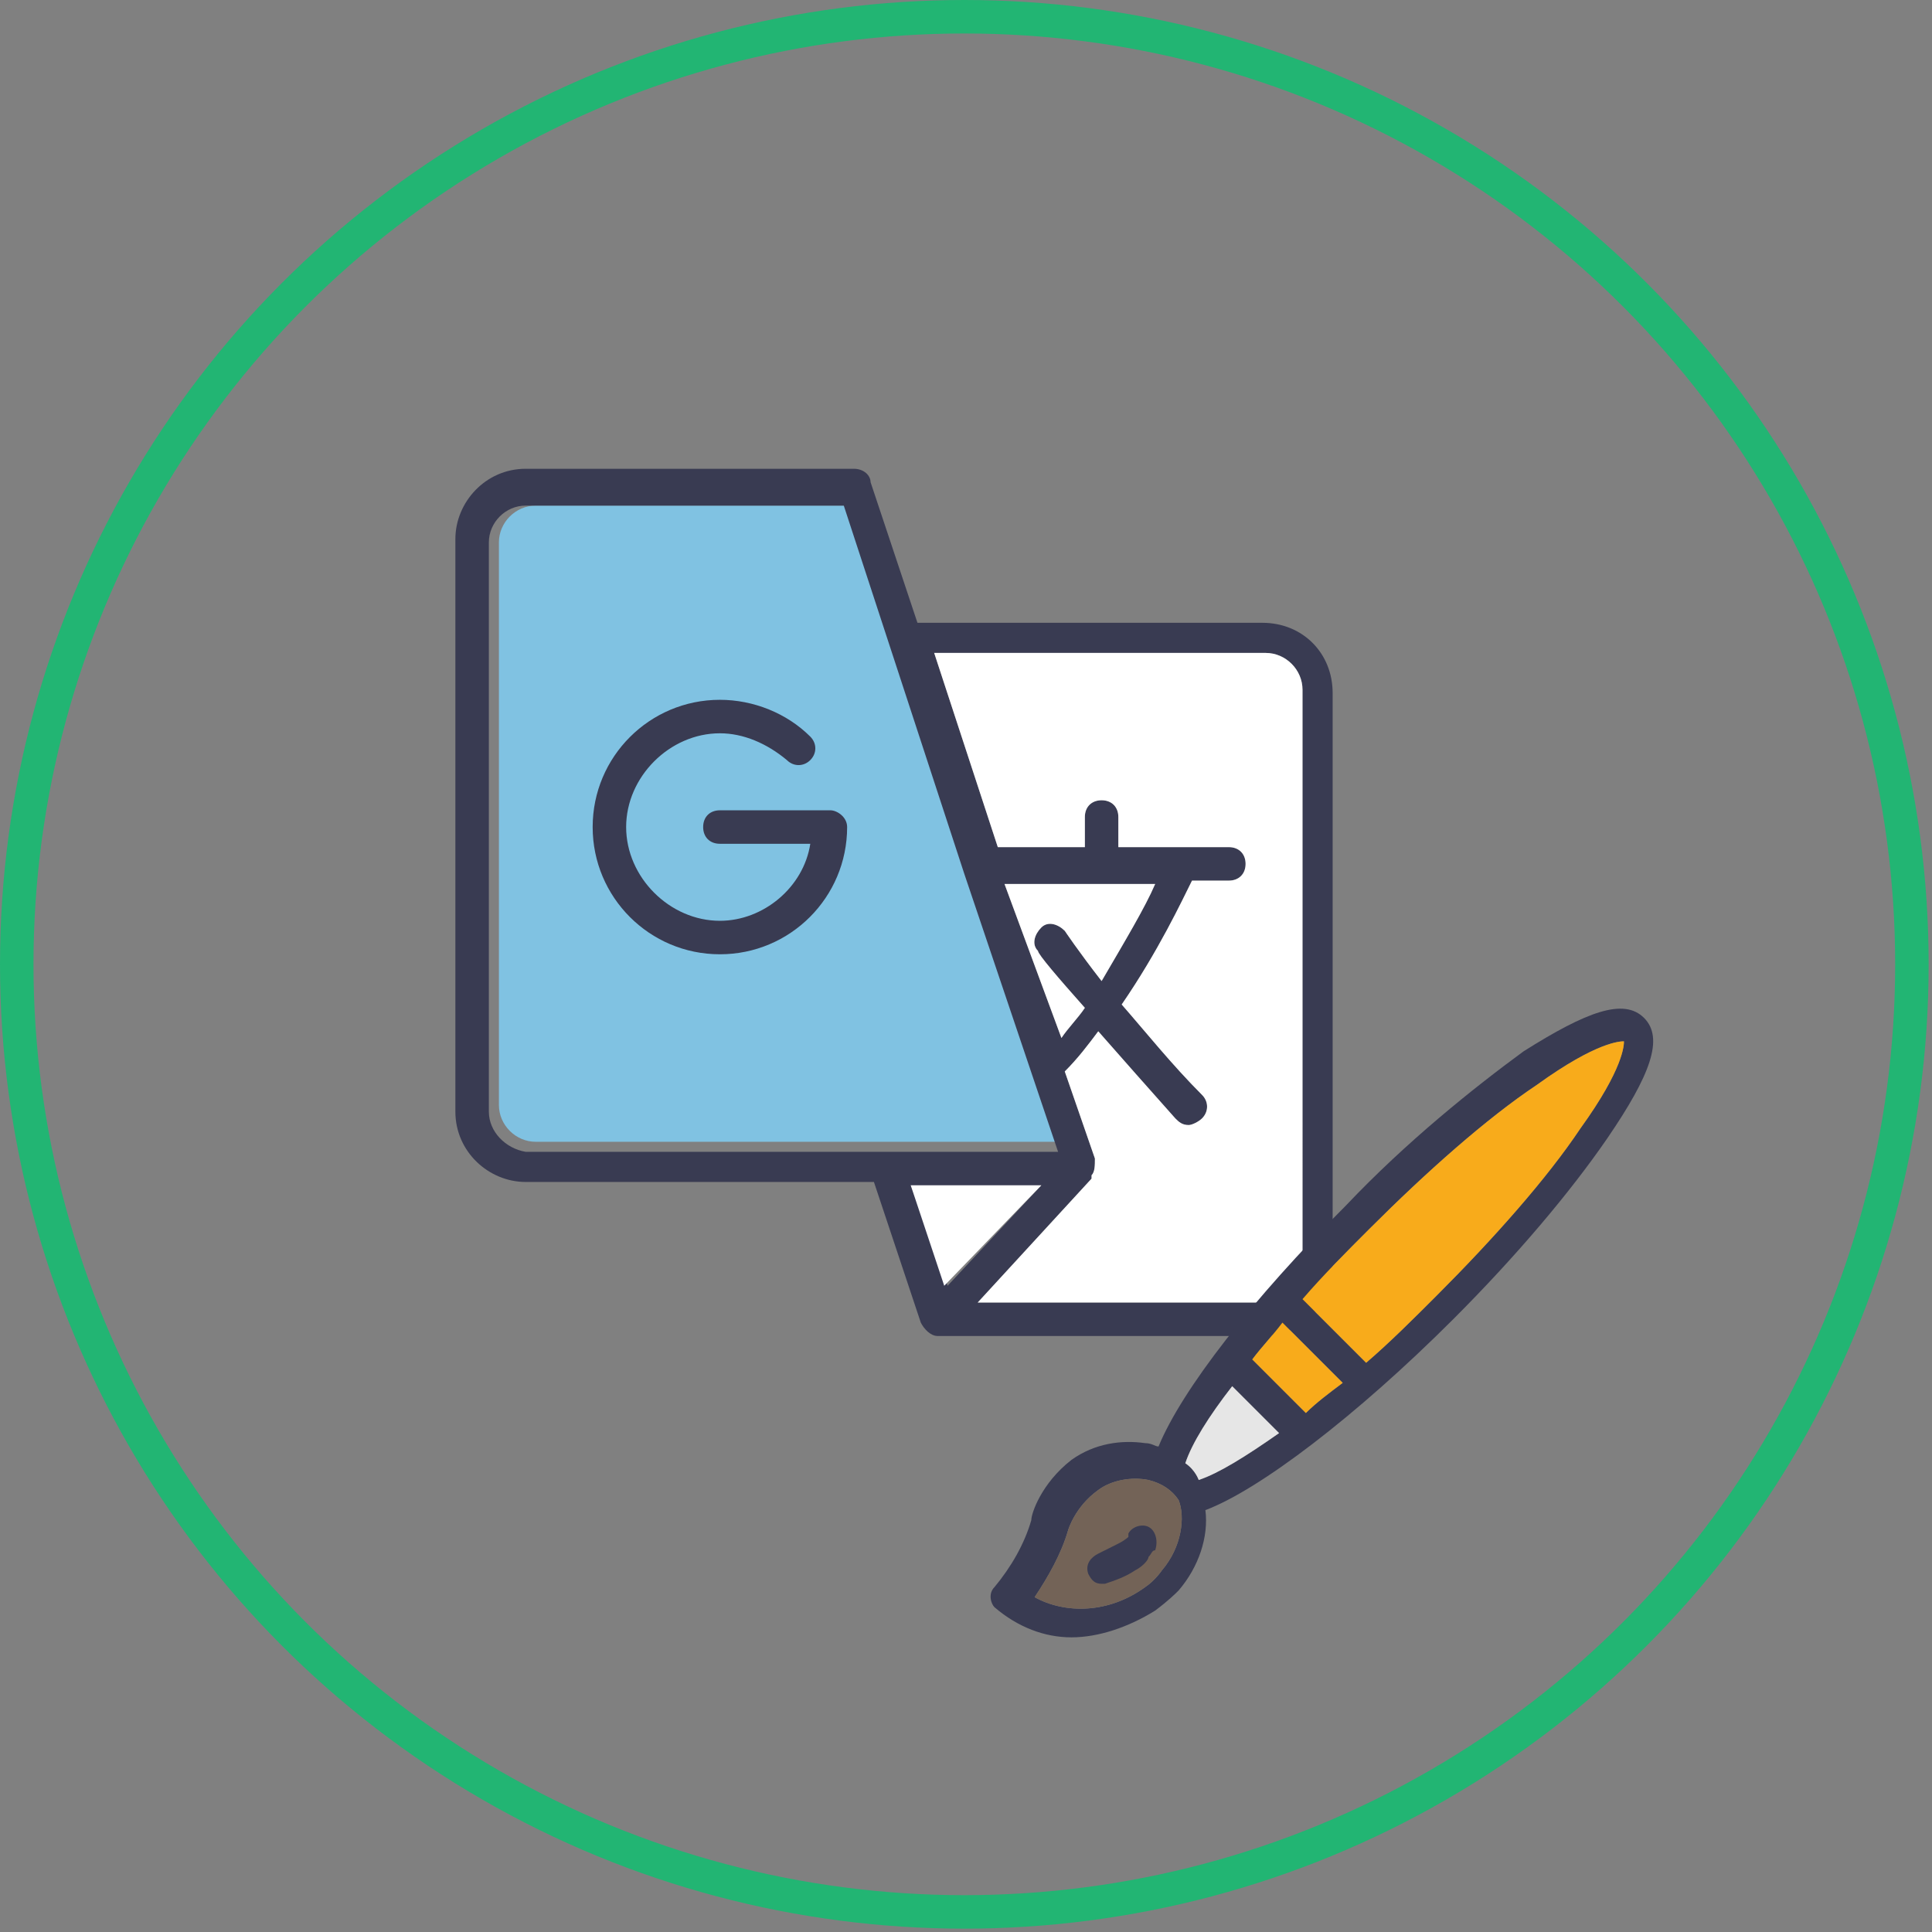 <!-- Generator: Adobe Illustrator 21.1.0, SVG Export Plug-In  -->
<svg version="1.1"
	 xmlns="http://www.w3.org/2000/svg" xmlns:xlink="http://www.w3.org/1999/xlink" xmlns:a="http://ns.adobe.com/AdobeSVGViewerExtensions/3.0/"
	 x="0px" y="0px" width="57.7px" height="57.7px" viewBox="0 0 57.7 57.7" style="enable-background:new 0 0 57.7 57.7;"
	 xml:space="preserve">
<rect x="0" y="0" width="57.7" height="57.7" fill="#808080" stroke="none"/>
<style type="text/css">
	.st0{fill:#80C2E2;}
	.st1{fill:#393B52;}
	.st2{fill:#FFFFFF;}
	.st3{fill:#F8AB1B;}
	.st4{fill:#E6E6E6;}
	.st5{fill:#736357;}
	.st6{fill:none;stroke:#22B573;stroke-miterlimit:10;}
</style>
<defs>
</defs>
<g>
	<g>
		<g>
			<path class="st0" d="M14.9,33V16.2c0-0.6,0.5-1.1,1.1-1.1h9.4L29,25.9c0,0,0,0,0,0l2.7,8.2H16C15.4,34.1,14.9,33.6,14.9,33
				L14.9,33z"/>
			<g>
				<path class="st1" d="M24.8,24.2h-3.3c-0.3,0-0.5,0.2-0.5,0.5s0.2,0.5,0.5,0.5h2.7c-0.2,1.3-1.4,2.3-2.7,2.3
					c-1.5,0-2.8-1.3-2.8-2.8s1.3-2.8,2.8-2.8c0.7,0,1.4,0.3,2,0.8c0.2,0.2,0.5,0.2,0.7,0c0.2-0.2,0.2-0.5,0-0.7
					c-0.7-0.7-1.7-1.1-2.7-1.1c-2.1,0-3.8,1.7-3.8,3.8s1.7,3.8,3.8,3.8c2.1,0,3.8-1.7,3.8-3.8C25.3,24.4,25,24.2,24.8,24.2
					L24.8,24.2z"/>
				<path class="st1" d="M38.8,37.8c0,0.6-0.5,1.1-1.1,1.1h-8.5l3.4-3.7l0,0c0,0,0,0,0-0.1c0.1-0.1,0.1-0.3,0.1-0.5l-0.9-2.6
					c0.4-0.4,0.7-0.8,1-1.2c0.7,0.8,1.5,1.7,2.3,2.6c0.1,0.1,0.2,0.2,0.4,0.2c0.1,0,0.3-0.1,0.4-0.2c0.2-0.2,0.2-0.5,0-0.7
					c-0.9-0.9-1.7-1.9-2.4-2.7c1.1-1.6,1.8-3.1,2.1-3.7h1.1c0.3,0,0.5-0.2,0.5-0.5c0-0.3-0.2-0.5-0.5-0.5h-1.4c0,0,0,0,0,0h-1.9
					v-0.9c0-0.3-0.2-0.5-0.5-0.5c-0.3,0-0.5,0.2-0.5,0.5v0.9h-2.6l-1.9-5.8h9.9c0.6,0,1.1,0.5,1.1,1.1V37.8L38.8,37.8z M27.2,35.4
					h3.9l-2.8,3L27.2,35.4L27.2,35.4z M34.5,26.4c-0.3,0.7-0.9,1.7-1.6,2.9c-0.7-0.9-1.1-1.5-1.1-1.5c-0.2-0.2-0.5-0.3-0.7-0.1
					c-0.2,0.2-0.3,0.5-0.1,0.7c0,0.1,0.6,0.8,1.4,1.7c-0.2,0.3-0.5,0.6-0.7,0.9L30,26.4H34.5L34.5,26.4z M14.6,33.2V16.2
					c0-0.6,0.5-1.1,1.1-1.1h9.5l3.6,11c0,0,0,0,0,0l2.8,8.3H15.7C15.1,34.3,14.6,33.8,14.6,33.2L14.6,33.2z M37.7,18.6H27.4L26,14.4
					C26,14.2,25.8,14,25.5,14h-9.8c-1.2,0-2.1,1-2.1,2.1v17.1c0,1.2,1,2.1,2.1,2.1h10.4l1.4,4.2c0.1,0.2,0.3,0.4,0.5,0.4h9.7
					c1.2,0,2.1-1,2.1-2.1V20.7C39.8,19.5,38.9,18.6,37.7,18.6L37.7,18.6z"/>
			</g>
			<path class="st2" d="M38.8,37.8c0,0.6-0.5,1.1-1.1,1.1h-8.5l3.4-3.7l0,0c0,0,0,0,0-0.1c0.1-0.1,0.1-0.3,0.1-0.5l-0.9-2.6
				c0.4-0.4,0.7-0.8,1-1.2c0.7,0.8,1.5,1.7,2.3,2.6c0.1,0.1,0.2,0.2,0.4,0.2c0.1,0,0.3-0.1,0.4-0.2c0.2-0.2,0.2-0.5,0-0.7
				c-0.9-0.9-1.7-1.9-2.4-2.7c1.1-1.6,1.8-3.1,2.1-3.7h1.1c0.3,0,0.5-0.2,0.5-0.5c0-0.3-0.2-0.5-0.5-0.5h-1.4c0,0,0,0,0,0h-1.9v-0.9
				c0-0.3-0.2-0.5-0.5-0.5c-0.3,0-0.5,0.2-0.5,0.5v0.9h-2.6l-1.9-5.8h9.9c0.6,0,1.1,0.5,1.1,1.1V37.8L38.8,37.8z"/>
			<path class="st2" d="M34.5,26.4c-0.3,0.7-0.9,1.7-1.6,2.9c-0.7-0.9-1.1-1.5-1.1-1.5c-0.2-0.2-0.5-0.3-0.7-0.1
				c-0.2,0.2-0.3,0.5-0.1,0.7c0,0.1,0.6,0.8,1.4,1.7c-0.2,0.3-0.5,0.6-0.7,0.9L30,26.4H34.5L34.5,26.4z"/>
			<polygon class="st2" points="27.2,35.4 28.2,38.4 31.1,35.4 			"/>
		</g>
		<g>
			<path class="st1" d="M47.2,33.7c-1,1.5-2.6,3.3-4.3,5c-0.7,0.7-1.4,1.4-2.1,2l-1.9-1.9c0.6-0.7,1.3-1.4,2-2.1
				c1.7-1.7,3.5-3.3,5-4.3c1.8-1.3,2.5-1.3,2.6-1.3C48.5,31.2,48.5,31.9,47.2,33.7L47.2,33.7z M35.4,43.7c0.2-0.6,0.7-1.4,1.4-2.3
				l1.4,1.4c-1,0.7-1.8,1.2-2.4,1.4C35.8,44.2,35.7,43.9,35.4,43.7L35.4,43.7z M34.7,46.9c0,0-0.2,0.3-0.5,0.5
				c-1.1,0.8-2.4,0.8-3.3,0.3c0.4-0.6,0.8-1.3,1-2v0c0,0,0,0,0,0c0,0,0.2-0.7,0.9-1.2c0.4-0.3,1-0.4,1.5-0.3
				c0.4,0.1,0.7,0.3,0.9,0.6C35.4,45.3,35.3,46.2,34.7,46.9L34.7,46.9z M39,42.2l-1.6-1.6c0.3-0.4,0.6-0.7,0.9-1.1l1.8,1.8
				C39.7,41.6,39.3,41.9,39,42.2L39,42.2z M49.1,30.4c-0.6-0.6-1.7-0.2-3.6,1C44,32.5,42,34.1,40.2,36c-2.8,2.8-4.9,5.5-5.6,7.2
				c-0.1,0-0.2-0.1-0.4-0.1c-0.7-0.1-1.5,0-2.2,0.5c-0.9,0.7-1.2,1.6-1.2,1.8c-0.2,0.7-0.6,1.4-1.1,2c-0.2,0.2-0.1,0.5,0,0.6
				c0.7,0.6,1.5,0.9,2.3,0.9c0.8,0,1.7-0.3,2.5-0.8c0.4-0.3,0.6-0.5,0.7-0.6c0.6-0.7,0.9-1.6,0.8-2.4c1.6-0.6,4.5-2.8,7.4-5.7
				c1.9-1.9,3.5-3.8,4.6-5.4C49.3,32.1,49.7,31,49.1,30.4L49.1,30.4z"/>
			<path class="st1" d="M34.3,45.6c-0.2-0.1-0.5,0-0.6,0.2c0,0,0,0,0,0.1c0,0-0.1,0.1-0.3,0.2c-0.2,0.1-0.4,0.2-0.6,0.3
				c-0.2,0.1-0.4,0.3-0.3,0.6c0.1,0.2,0.2,0.3,0.4,0.3c0,0,0.1,0,0.1,0c0.3-0.1,0.6-0.2,0.9-0.4c0.2-0.1,0.4-0.3,0.4-0.4
				c0.1-0.1,0.1-0.2,0.2-0.2C34.6,46,34.5,45.7,34.3,45.6L34.3,45.6z"/>
			<path class="st3" d="M47.2,33.7c-1,1.5-2.6,3.3-4.3,5c-0.7,0.7-1.4,1.4-2.1,2l-1.9-1.9c0.6-0.7,1.3-1.4,2-2.1
				c1.7-1.7,3.5-3.3,5-4.3c1.8-1.3,2.5-1.3,2.6-1.3C48.5,31.2,48.5,31.9,47.2,33.7L47.2,33.7z"/>
			<path class="st4" d="M35.4,43.7c0.2-0.6,0.7-1.4,1.4-2.3l1.4,1.4c-1,0.7-1.8,1.2-2.4,1.4C35.8,44.2,35.7,43.9,35.4,43.7
				L35.4,43.7z"/>
			<path class="st5" d="M34.7,46.9c0,0-0.2,0.3-0.5,0.5c-1.1,0.8-2.4,0.8-3.3,0.3c0.4-0.6,0.8-1.3,1-2v0c0,0,0,0,0,0
				c0,0,0.2-0.7,0.9-1.2c0.4-0.3,1-0.4,1.5-0.3c0.4,0.1,0.7,0.3,0.9,0.6C35.4,45.3,35.3,46.2,34.7,46.9L34.7,46.9z"/>
			<path class="st3" d="M39,42.2l-1.6-1.6c0.3-0.4,0.6-0.7,0.9-1.1l1.8,1.8C39.7,41.6,39.3,41.9,39,42.2L39,42.2z"/>
			<path class="st1" d="M34.3,45.6c-0.2-0.1-0.5,0-0.6,0.2c0,0,0,0,0,0.1c0,0-0.1,0.1-0.3,0.2c-0.2,0.1-0.4,0.2-0.6,0.3
				c-0.2,0.1-0.4,0.3-0.3,0.6c0.1,0.2,0.2,0.3,0.4,0.3c0,0,0.1,0,0.1,0c0.3-0.1,0.6-0.2,0.9-0.4c0.2-0.1,0.4-0.3,0.4-0.4
				c0.1-0.1,0.1-0.2,0.2-0.2C34.6,46,34.5,45.7,34.3,45.6L34.3,45.6z"/>
		</g>
	</g>
	<circle class="st6" cx="28.8" cy="28.8" r="28.3"/>
</g>
</svg>
